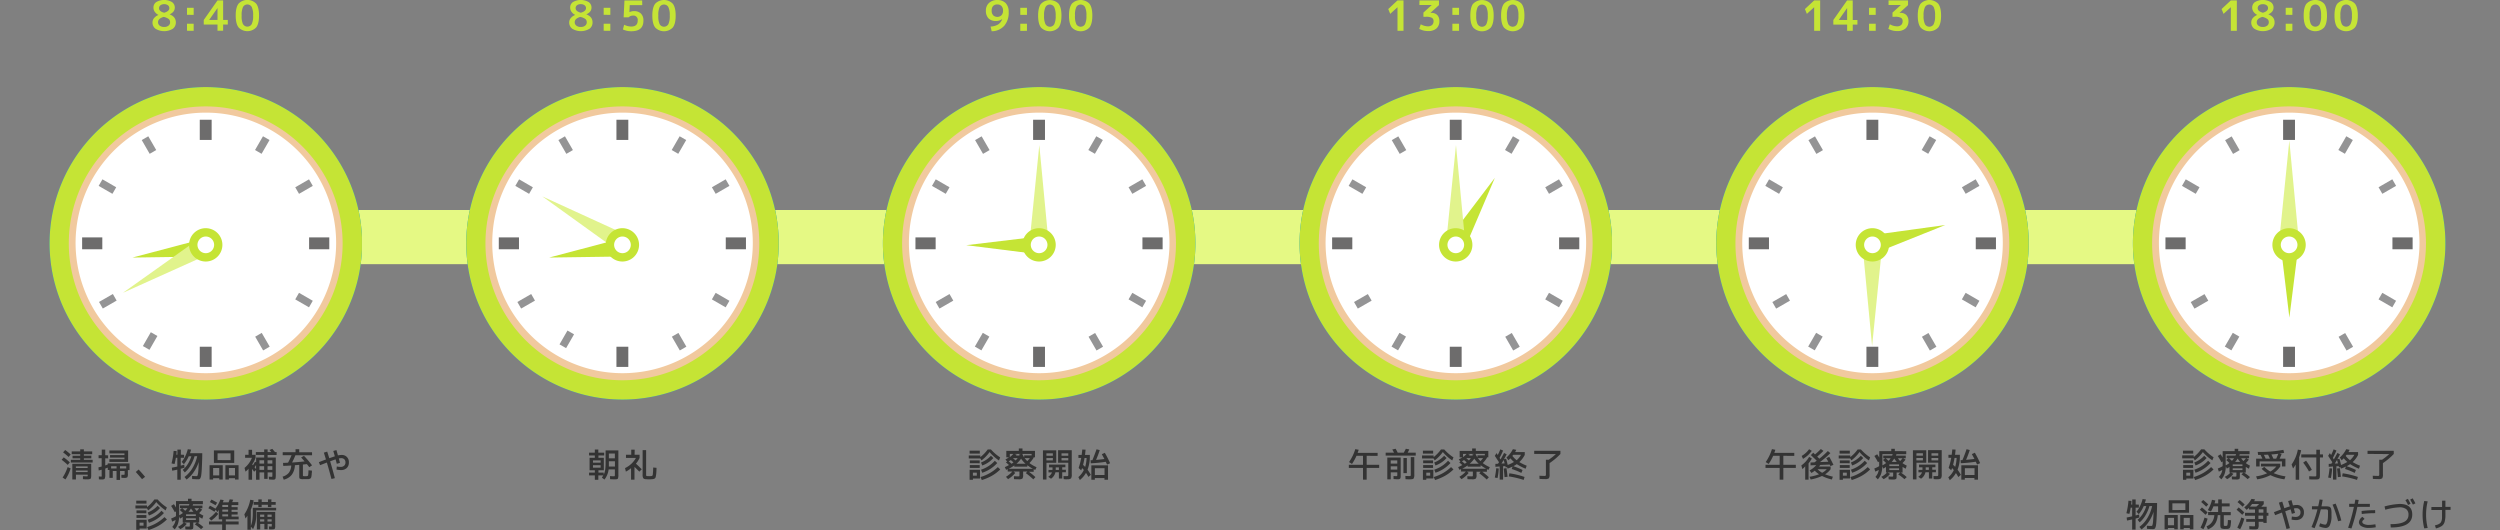 <svg id="コンポーネント_8_1" data-name="コンポーネント 8 1" xmlns="http://www.w3.org/2000/svg" xmlns:xlink="http://www.w3.org/1999/xlink" viewBox="0 0 1200 254.4"><rect x="0" y="0" width="1200" height="254.4" fill="#808080" stroke="none"/><defs><style>.cls-1{fill:none;}.cls-2{fill:#e5f984;}.cls-3{fill:#333;}.cls-4{fill:#c5e435;}.cls-5{clip-path:url(#clip-path);}.cls-6{fill:#fff;}.cls-7{fill:#009fe8;}.cls-8{fill:#f1c99e;}.cls-9{fill:#6d6c6c;}.cls-10{fill:#949495;}.cls-11{fill:#e1f38c;}.cls-12{clip-path:url(#clip-path-2);}.cls-13{clip-path:url(#clip-path-3);}.cls-14{clip-path:url(#clip-path-4);}.cls-15{clip-path:url(#clip-path-5);}.cls-16{clip-path:url(#clip-path-6);}</style><clipPath id="clip-path"><rect class="cls-1" x="1023.74" y="41.8" width="150" height="150"/></clipPath><clipPath id="clip-path-2"><rect class="cls-1" x="823.74" y="41.8" width="150" height="150"/></clipPath><clipPath id="clip-path-3"><rect class="cls-1" x="623.74" y="41.8" width="150" height="150"/></clipPath><clipPath id="clip-path-4"><rect class="cls-1" x="423.74" y="41.8" width="150" height="150"/></clipPath><clipPath id="clip-path-5"><rect class="cls-1" x="223.74" y="41.8" width="150" height="150"/></clipPath><clipPath id="clip-path-6"><rect class="cls-1" x="23.74" y="41.8" width="150" height="150"/></clipPath></defs><rect id="長方形_129" data-name="長方形 129" class="cls-2" x="31.74" y="100.8" width="1140" height="26"/><g id="グループ"><path id="パス_2048" data-name="パス 2048" class="cls-3" d="M1049.43,229.68v.64h-1.6v-4.8h5v4.16Zm0-1.36h1.87v-1.44h-1.87Zm-1.6-10.59v-1.41h4.91v1.41Zm.11,4.59V221h4.75v1.36Zm0,2.29v-1.38h4.75v1.38Zm9.44-7.62a18.31,18.31,0,0,1-3.89,4L1053,220h-5.55v-1.44H1053v.8a17.81,17.81,0,0,0,3.52-3.68h1.57a22.09,22.09,0,0,0,4.43,3.81l-.59,1.47A21.85,21.85,0,0,1,1057.38,217Zm-4.11,5a12.67,12.67,0,0,0,4.75-3.23l1.17,1.09a13,13,0,0,1-5.33,3.58Zm0,3.46a15.42,15.42,0,0,0,6.62-4.29l1.17,1.09a16.91,16.91,0,0,1-7.2,4.67Zm-.26,3.52a20.24,20.24,0,0,0,8.32-4.77l1.17,1.12a19.55,19.55,0,0,1-3.94,3,24.61,24.61,0,0,1-4.9,2.1Zm18.29-7.73a9.36,9.36,0,0,0,1.06-1.28h-2.45C1070.32,220.27,1070.79,220.7,1071.3,221.2Zm5.55.08a17.74,17.74,0,0,0,1.23-1.36h-2.33A8.5,8.5,0,0,0,1076.85,221.28Zm-1.57.4a12.13,12.13,0,0,1-1.2-1.62,13.65,13.65,0,0,1-1.21,1.62Zm-3.58,2h4.67v-.8h-4.67Zm0,1.09v.83h4.67v-.83Zm-5.41-2.93a32.94,32.94,0,0,0-1.76-3l1.35-.83c.34.52.67,1,1,1.6v-3.09h5.76v-1.12h1.71v1.12h5.44V218h-4.7a7,7,0,0,1-.24.69h4.7v1.28h-1.25l1.17.64a18.25,18.25,0,0,1-1.49,1.68,11.7,11.7,0,0,0,2,1.2l-.51,1.49a13.8,13.8,0,0,1-1.49-.87v2.74h-.86A18.82,18.82,0,0,1,1080,229l-1.12,1a19.75,19.75,0,0,0-3-2.29l1-.91h-1.74v1.84c0,.68-.1,1.11-.3,1.27a2.81,2.81,0,0,1-1.51.25c-.53,0-1.2,0-2-.08l-.1-1.41c.77.07,1.28.1,1.54.1a1.2,1.2,0,0,0,.62-.08,1,1,0,0,0,.08-.53V226.8h-2.66l1.23.64A9.14,9.14,0,0,1,1069,230l-1.12-1.12a8.46,8.46,0,0,0,2.77-2.08h-.5v-2.66a14.23,14.23,0,0,1-1.28.79l-.47-1.09a12.57,12.57,0,0,1-.6,3.65,8.17,8.17,0,0,1-1.56,2.61l-1.15-1.19a7.87,7.87,0,0,0,1.06-1.55,6.27,6.27,0,0,0,.54-1.79c-.54.29-1.09.56-1.66.8l-.48-1.49a14.16,14.16,0,0,0,2.32-1.12c0-.44,0-1.19,0-2.27Zm2.5-1.92v-1.28h4.27c0-.1.13-.32.26-.69h-5v5.39a11.66,11.66,0,0,0,1.81-1.13c-.59-.57-1.1-1.05-1.55-1.44l1.09-.85Zm20.77.21q-.46-1.06-.9-1.92l-2,.08c.28.53.57,1.15.87,1.84Zm3,0a23.33,23.33,0,0,0,1-2.35c-1.1.14-2.19.24-3.28.32.32.63.63,1.3.93,2Zm2.78,1.31h-10.72v2.43h-1.68v-3.74h3c-.27-.63-.57-1.23-.88-1.81h-1.18l-.18-1.44a60.57,60.57,0,0,0,12.32-1l.37,1.42c-.79.17-1.55.31-2.29.4l1.06.24c-.3.78-.61,1.51-.94,2.18H1097v3.74h-1.68Zm-9.74,3.52,1.26-.91a11.88,11.88,0,0,0,2.93,2.24,11.25,11.25,0,0,0,2.86-2.42h-7.39v-1.34h9.28v1.34a13,13,0,0,1-3.18,3.19,22.66,22.66,0,0,0,5.68,1.55l-.52,1.42a21,21,0,0,1-6.7-2,20.5,20.5,0,0,1-6.38,2l-.51-1.42a19,19,0,0,0,5.31-1.5A13,13,0,0,1,1085.56,225Zm18-5.34v10.62h-1.68v-7.3a12,12,0,0,1-1.26,1.89l-.69-1.92a18.05,18.05,0,0,0,3-7.14l1.58.29A20.89,20.89,0,0,1,1103.54,219.62Zm1-1.54h7.23v-2.24h1.73v2.24h1.47v1.47h-1.47v8.26a8.86,8.86,0,0,1-.06,1.26,1.11,1.11,0,0,1-.32.67,1.08,1.08,0,0,1-.69.32,11.3,11.3,0,0,1-1.3.05c-.8,0-1.71,0-2.72-.06l-.07-1.49c1.16.05,2,.08,2.52.08a1.53,1.53,0,0,0,.79-.11,1.25,1.25,0,0,0,.12-.72v-8.26h-7.23Zm1,3.89,1.32-.9a38.81,38.81,0,0,1,2.77,4.41l-1.37.79A34.25,34.25,0,0,0,1105.48,222ZM1128,220.9a9.45,9.45,0,0,0,2.08-2.58h-3.73l-.2.25a2.26,2.26,0,0,0-.2.27A11.42,11.42,0,0,0,1128,220.9Zm-5.78,1.52c-.08-.33-.23-.88-.44-1.65-.29.48-.65,1.06-1.08,1.73Zm2,6.26.27-1.5a37.53,37.53,0,0,1,7.3,1.76l-.43,1.42a47.61,47.61,0,0,0-7.15-1.69Zm-6.74-9.8.84-1.39.61.93c.43-.85.83-1.76,1.22-2.74l1.34.59c-.52,1.22-1.09,2.39-1.7,3.52.22.34.36.59.45.74q.81-1.35,1.71-3.12l1.25.67c-.43.83-.85,1.62-1.28,2.35l1-.25c.28.9.54,1.92.78,3a17.69,17.69,0,0,0,3-1.44A14.82,14.82,0,0,1,1125,220a13.52,13.52,0,0,1-1,.93l-.91-1.32a13.21,13.21,0,0,0,3.1-4l1.61.3c-.16.36-.34.72-.54,1.09h4.62v1.36a12.34,12.34,0,0,1-2.6,3.44,23.08,23.08,0,0,0,3.53,1.73l-.51,1.45a22.44,22.44,0,0,1-4.24-2.2,13.43,13.43,0,0,1-1.66,1,31.08,31.08,0,0,1,4.44,1.81l-.59,1.41a31.77,31.77,0,0,0-4.64-1.89l.45-1.17a22.6,22.6,0,0,1-2.42,1l-.24-.74-.7.15a2.57,2.57,0,0,0-.07-.34l-.07-.27-1.09.06v6.42h-1.63v-6.3l-2.06.14,0-1.39,1.26-.08.48-.72C1118.62,220.52,1118,219.52,1117.56,218.88Zm.62,5.87,1.31.13a30.69,30.69,0,0,1-.59,4.58l-1.31-.24A35.52,35.52,0,0,0,1118.18,224.75Zm5.44,4.13-1.36.13c-.1-1.3-.23-2.67-.4-4.11l1.31-.2C1123.32,225.85,1123.47,227.24,1123.62,228.88Zm12.88-11V216.4H1149v1.52a31.59,31.59,0,0,1-5.2,4.38v5.3a3.25,3.25,0,0,1-.36,2,3,3,0,0,1-1.88.36c-.46,0-1.32,0-2.58-.08l-.06-1.52c1.19.06,2,.08,2.32.08a1.17,1.17,0,0,0,.69-.12,1.35,1.35,0,0,0,.11-.72v-6.92h1.34a28.36,28.36,0,0,0,3.44-2.72Zm-109.76,24.35v1.44h-1.57v3.76l1.67-.48.12,1.46-1.79.51v5.28h-1.66v-4.85c-.75.17-1.57.34-2.47.5l-.16-1.45c1-.18,1.87-.37,2.63-.55v-4.18h-.7a26.29,26.29,0,0,1-.63,3l-1.44-.32a35.42,35.42,0,0,0,1-6l1.44.1c0,.58-.08,1.15-.14,1.72h.51v-2.44h1.66v2.43Zm-.08,4.5-1.07-1.1a12.13,12.13,0,0,0,1.73-2.73,16.52,16.52,0,0,0,1.2-3.35l1.6.19c-.1.39-.28,1-.53,1.7h5.89c0,2-.07,3.71-.12,5.05s-.1,2.49-.17,3.46-.15,1.7-.23,2.21a4.17,4.17,0,0,1-.35,1.19,1.1,1.1,0,0,1-.45.53,1.76,1.76,0,0,1-.6.1c-.7,0-1.67-.05-2.93-.13l-.07-1.5c.78.07,1.53.11,2.24.11.2,0,.35-.14.45-.41a8.74,8.74,0,0,0,.3-1.91c.1-1,.18-2.49.24-4.48a18.11,18.11,0,0,1-2.35,4.87,14.57,14.57,0,0,1-3.44,3.61l-1-1.22a14.6,14.6,0,0,0,3.8-4.22,18.9,18.9,0,0,0,2.3-5.78h-1.28a18.75,18.75,0,0,1-1.94,4.48,13,13,0,0,1-2.76,3.33l-1-1.23a11.62,11.62,0,0,0,2.46-2.82,15.27,15.27,0,0,0,1.73-3.76H1029a15.68,15.68,0,0,1-2.34,3.81Zm16.16-.61h-1.76v-6h9.76v6Zm-2.13,7.32v.64H1039v-6.88h6.32v6.88h-1.68v-.64Zm7.57,0v.64h-1.68v-6.88h6.32v6.88h-1.71v-.64Zm.8-8.64V241.6h-6.24v3.23Zm-5.44,7.32v-3.55h-2.93v3.55Zm7.57,0v-3.55h-2.93v3.55Zm8.64-7.28a17.06,17.06,0,0,0,2-4.94l1.6.32a14.11,14.11,0,0,1-.37,1.42h1.76v-1.92h1.73v1.92h3.76v1.44h-3.76v2.72h4.29v1.49h-3.33v4.35c0,.4,0,.63.12.7a1.63,1.63,0,0,0,.79.1c.45,0,.72-.12.82-.38a12.75,12.75,0,0,0,.22-2.47l1.52.13c0,.54,0,1-.06,1.33s-.06.67-.11,1-.11.57-.15.75a1.34,1.34,0,0,1-.23.5,1.15,1.15,0,0,1-.32.34,1.48,1.48,0,0,1-.46.16,2.8,2.8,0,0,1-.58.09l-.76,0a4.15,4.15,0,0,1-2.06-.32c-.28-.21-.42-.75-.42-1.6v-4.7h-1.22q-.37,5.14-4.72,6.83l-.68-1.47a5.46,5.46,0,0,0,2.6-2,6.78,6.78,0,0,0,1.16-3.37h-3v-1.49h4.8v-2.72h-2.25a15.83,15.83,0,0,1-1.19,2.45Zm-3.22-3.86,1-1a31.37,31.37,0,0,1,2.44,2.16l-1,1.08A29.77,29.77,0,0,0,1056.61,241Zm2.11,6.12a36.29,36.29,0,0,0-2.72-2.44l1-1.08a29.36,29.36,0,0,1,2.72,2.4Zm1,1.84a22.43,22.43,0,0,1-2,5.1l-1.4-.78a25.1,25.1,0,0,0,1.92-4.82Zm23.41-5.78c.45-.37.9-.79,1.36-1.25h-3.42a15.66,15.66,0,0,1-1,1.25Zm1,5.92h2.27v-1.6h-2.27ZM1074,241l1-1a31.37,31.37,0,0,1,2.44,2.16l-1,1.07A29.83,29.83,0,0,0,1074,241Zm2.27,6.12a36.29,36.29,0,0,0-2.72-2.44l1-1.12a32.63,32.63,0,0,1,2.72,2.4Zm1,1.84a22.91,22.91,0,0,1-2,5.1l-1.38-.84a24.81,24.81,0,0,0,1.92-4.83Zm1.09-4.26-1.12-1.17a12.34,12.34,0,0,0,3.47-4.06l1.7.22c-.14.32-.28.62-.43.9h4.62V242a15.64,15.64,0,0,1-1.2,1.24H1088v2.92h.83v1.4H1088V251h-1.57v-.53h-2.27v1.33a3.71,3.71,0,0,1-.31,1.94c-.21.25-.73.38-1.58.38-.37,0-1.22,0-2.56-.08l-.08-1.49c1.22.07,1.91.1,2.08.1.35,0,.55,0,.6-.11a1.56,1.56,0,0,0,.09-.74v-1.33h-4.21v-1.31h4.21v-1.6h-4.8v-1.41h4.8v-1.6h-2.88v-.77A12.14,12.14,0,0,1,1078.34,244.72Zm8.08-.21h-2.27v1.6h2.27Zm11.89-4,1.58-.43c.16.54.4,1.39.72,2.54a8.44,8.44,0,0,1,1.73-.21,3.31,3.31,0,0,1,3.52,3.1,2.94,2.94,0,0,1,0,.42,3.56,3.56,0,0,1-1,2.73,3.89,3.89,0,0,1-2.8,1,9.62,9.62,0,0,1-2.14-.24l.16-1.49a8,8,0,0,0,1.82.21,2.43,2.43,0,0,0,1.69-.57,2,2,0,0,0,.63-1.54,1.9,1.9,0,0,0-1.69-2.08h-.39a5.81,5.81,0,0,0-1.1.14c.31,1.21.49,1.91.54,2.12l-1.52.44c-.25-1-.44-1.66-.57-2.12-.63.2-1.5.51-2.61.92.73,2.4,1.48,5.1,2.26,8.08l-1.64.4q-1.14-4.4-2.19-7.88l-3.26,1.26-.58-1.44c1-.38,2.09-.82,3.39-1.31-.22-.73-.57-1.81-1-3.27l1.6-.5c.61,1.9.95,3,1,3.19,1.22-.44,2.1-.74,2.66-.91C1098.91,242.54,1098.66,241.69,1098.31,240.5Zm15-.75,1.55.17c-.16,1-.35,2.08-.58,3.12h2.4a6.11,6.11,0,0,1,.86.09,5.28,5.28,0,0,1,.66.16,1.39,1.39,0,0,1,.41.35,1.49,1.49,0,0,1,.29.5,7.82,7.82,0,0,1,.13.8,9.43,9.43,0,0,1,.07,1.06v1.44a10.68,10.68,0,0,1-.73,4.51,2.17,2.17,0,0,1-1.91,1.49,8.63,8.63,0,0,1-3.31-.82l.51-1.45a7.61,7.61,0,0,0,2.48.67.63.63,0,0,0,.45-.27,2.74,2.74,0,0,0,.41-.82,6.53,6.53,0,0,0,.3-1.46,18.18,18.18,0,0,0,.12-2.09v-.91a5.76,5.76,0,0,0,0-.66c0-.25,0-.42,0-.5a1.14,1.14,0,0,0-.13-.3q-.12-.2-.18-.21a1.39,1.39,0,0,0-.3-.08,1.32,1.32,0,0,0-.39-.06H1114a58.83,58.83,0,0,1-3,9.07l-1.48-.56a55.26,55.26,0,0,0,2.86-8.51h-2.64V243h3q.42-1.86.66-3.3Zm6.27,2.5,1.5-.51a58.91,58.91,0,0,1,2.74,8.1l-1.56.36a56,56,0,0,0-2.68-8Zm20.48,4.08a51.15,51.15,0,0,0-6.43.4l-.1-1.44a52.63,52.63,0,0,1,6.53-.4Zm-6.08,1.76,1,1a5.64,5.64,0,0,0-.88.81,1,1,0,0,0-.24.58c0,.44.28.8.85,1.07a5.18,5.18,0,0,0,2.27.42,17.86,17.86,0,0,0,3.18-.32l.2,1.44a18.34,18.34,0,0,1-3.38.32,6.51,6.51,0,0,1-3.43-.78,2.27,2.27,0,0,1-1.29-2,3.44,3.44,0,0,1,1.68-2.52Zm-6.4-4.8v-1.45h2.59c.17-.9.3-1.57.37-2l1.6.15c0,.18-.07.37-.1.58s-.08.44-.13.7-.08.46-.1.59h5.7v1.44h-6a78.83,78.83,0,0,1-2.84,10.38l-1.6-.36a81.31,81.31,0,0,0,2.78-10Zm27-3.23,1.18-.61c.45.77.88,1.56,1.28,2.37l-1.18.59c-.38-.75-.81-1.54-1.28-2.36Zm2.27-.24,1.22-.61c.5.87.94,1.67,1.31,2.41l-1.22.6c-.32-.61-.75-1.42-1.31-2.41Zm-12.29,3.28a32.82,32.82,0,0,1,7.22-1.2q6.08,0,6.08,5.07,0,6.24-10.32,6.24l-.13-1.6q4.48,0,6.56-1.11a3.6,3.6,0,0,0,2.08-3.37,3.28,3.28,0,0,0-1.07-2.72,5.2,5.2,0,0,0-3.36-.88,31,31,0,0,0-6.7,1.15Zm22.5.27h5.12v-3.05h1.6v3h2.48v1.44h-2.48V247a12.28,12.28,0,0,1-.39,3.52,3.67,3.67,0,0,1-1.33,1.94,8.54,8.54,0,0,1-2.82,1.18l-.51-1.44c.54-.15,1-.28,1.3-.4a4.32,4.32,0,0,0,.91-.46,2.29,2.29,0,0,0,.64-.6,3.44,3.44,0,0,0,.37-.86,5.38,5.38,0,0,0,.2-1.2c0-.44,0-1,0-1.68V244.8h-5.12Zm-1.79-2.7a26.86,26.86,0,0,0,0,12.77l-1.65.19a27.42,27.42,0,0,1,0-13.15Z"/><path id="パス_2053" data-name="パス 2053" class="cls-4" d="M1070.8,14.8V3.46h0l-3.5,3.2-.94-2.32L1070.8.2h2.88V14.8ZM1082.38,1a7.54,7.54,0,0,1,7.56,0,3.15,3.15,0,0,1,1.36,2.65c0,1.4-.83,2.48-2.5,3.24v0c2,.75,3,2,3,3.86a3.64,3.64,0,0,1-1.48,3.06,8,8,0,0,1-8.24,0,3.64,3.64,0,0,1-1.48-3.06,3.25,3.25,0,0,1,.73-2.05,5.28,5.28,0,0,1,2.17-1.53v0a4.6,4.6,0,0,1-1.8-1.5,3.49,3.49,0,0,1-.64-2A3.13,3.13,0,0,1,1082.38,1Zm3.84,5.1c1.63-.48,2.44-1.21,2.44-2.18a1.66,1.66,0,0,0-.66-1.38,2.89,2.89,0,0,0-1.84-.52,2.85,2.85,0,0,0-1.81.52,1.66,1.66,0,0,0-.65,1.38C1083.7,4.94,1084.54,5.67,1086.22,6.12Zm-.28,2c-1.8.55-2.7,1.39-2.7,2.54a2,2,0,0,0,.8,1.67,3.28,3.28,0,0,0,2.12.63,3.2,3.2,0,0,0,2.09-.63,2,2,0,0,0,.77-1.67,1.91,1.91,0,0,0-.67-1.51A5.94,5.94,0,0,0,1085.94,8.12Zm11.2-1V3.74h3.2v3.4Zm0,7.66V11.4h3.2v3.4Zm10-13a5.88,5.88,0,0,1,8.32-.11l.11.11c.93,1.19,1.39,3.09,1.39,5.72s-.46,4.53-1.39,5.72a5.86,5.86,0,0,1-8.3.12l-.12-.12c-.93-1.19-1.39-3.09-1.39-5.72S1106.18,3,1107.1,1.78Zm2.14,9.84a2.4,2.4,0,0,0,4.16,0,8.94,8.94,0,0,0,.68-4.12,8.94,8.94,0,0,0-.68-4.12,2.4,2.4,0,0,0-4.16,0,8.94,8.94,0,0,0-.68,4.12A8.94,8.94,0,0,0,1109.24,11.62Zm12.66-9.84a5.88,5.88,0,0,1,8.32-.11l.11.11c.93,1.19,1.39,3.09,1.39,5.72s-.46,4.53-1.39,5.72a5.86,5.86,0,0,1-8.3.12l-.12-.12c-.93-1.19-1.39-3.09-1.39-5.72S1121,3,1121.9,1.78Zm2.14,9.84a2.4,2.4,0,0,0,4.16,0,8.94,8.94,0,0,0,.68-4.12,8.94,8.94,0,0,0-.68-4.12,2.4,2.4,0,0,0-4.16,0,8.94,8.94,0,0,0-.68,4.12,8.94,8.94,0,0,0,.68,4.12Z"/><g class="cls-5"><g id="時計"><path id="パス_1580" data-name="パス 1580" class="cls-6" d="M1169.1,116.8a70.36,70.36,0,1,1-70.36-70.36,70.36,70.36,0,0,1,70.36,70.36"/><path id="パス_1581" data-name="パス 1581" class="cls-7" d="M1098.74,191.8a75,75,0,1,1,29.19-5.89,75,75,0,0,1-29.19,5.89m0-140.72a65.72,65.72,0,1,0,65.72,65.72h0a65.79,65.79,0,0,0-65.72-65.72"/><path id="パス_1582" data-name="パス 1582" class="cls-8" d="M1098.74,188.81a71.79,71.79,0,1,1,28-5.66,71.78,71.78,0,0,1-28,5.66m0-134.74A62.53,62.53,0,1,0,1123.15,59a62.51,62.51,0,0,0-24.41-4.93"/><rect id="長方形_116" data-name="長方形 116" class="cls-9" x="1095.89" y="57.48" width="5.7" height="9.69"/><rect id="長方形_117" data-name="長方形 117" class="cls-9" x="1095.89" y="166.43" width="5.7" height="9.69"/><rect id="長方形_118" data-name="長方形 118" class="cls-9" x="1039.42" y="113.95" width="9.69" height="5.7"/><rect id="長方形_119" data-name="長方形 119" class="cls-9" x="1148.37" y="113.95" width="9.69" height="5.7"/><rect id="長方形_120" data-name="長方形 120" class="cls-10" x="1069.69" y="65.81" width="3.63" height="7.63" transform="translate(108.77 545.13) rotate(-30)"/><rect id="長方形_121" data-name="長方形 121" class="cls-10" x="1124.16" y="160.17" width="3.63" height="7.63" transform="translate(68.89 585.03) rotate(-30)"/><rect id="長方形_122" data-name="長方形 122" class="cls-10" x="1049.75" y="85.75" width="3.63" height="7.63" transform="translate(448.21 955.45) rotate(-60)"/><rect id="長方形_123" data-name="長方形 123" class="cls-10" x="1144.1" y="140.23" width="3.63" height="7.63" transform="translate(448.2 1064.4) rotate(-60)"/><rect id="長方形_124" data-name="長方形 124" class="cls-10" x="1047.75" y="142.22" width="7.63" height="3.63" transform="matrix(0.87, -0.5, 0.5, 0.87, 68.88, 545.13)"/><rect id="長方形_125" data-name="長方形 125" class="cls-10" x="1142.11" y="87.75" width="7.63" height="3.63" transform="translate(108.73 584.94) rotate(-30)"/><rect id="長方形_126" data-name="長方形 126" class="cls-10" x="1067.6" y="162.16" width="7.63" height="3.63" transform="translate(393.68 1009.85) rotate(-60)"/><rect id="長方形_127" data-name="長方形 127" class="cls-10" x="1122.08" y="67.81" width="7.63" height="3.63" transform="translate(502.64 1009.85) rotate(-60)"/><path id="パス_1583" data-name="パス 1583" class="cls-4" d="M1098.9,152.46l3.88-30.87-7.58,0Z"/><path id="パス_1584" data-name="パス 1584" class="cls-11" d="M1098.87,67.45l-4.68,46.48,9.09,0Z"/><path id="パス_1585" data-name="パス 1585" class="cls-4" d="M1106.75,117.53a8,8,0,1,1-8-8h0a8,8,0,0,1,8,8"/><path id="パス_1586" data-name="パス 1586" class="cls-6" d="M1102.78,117.53a4,4,0,1,1-4-4h0a4,4,0,0,1,4,4"/><path id="パス_1587" data-name="パス 1587" class="cls-4" d="M1098.74,191.8a75,75,0,1,1,29.19-5.89,75,75,0,0,1-29.19,5.89m0-140.72a65.72,65.72,0,1,0,65.72,65.72h0a65.79,65.79,0,0,0-65.72-65.72"/></g></g></g><g id="グループ-2"><path id="パス_2049" data-name="パス 2049" class="cls-3" d="M862,223.12v1.49h-6v5.63h-1.76v-5.63h-6.8v-1.49h6.8V218.8h-3.12a25.13,25.13,0,0,1-2.16,3.9l-1.42-.91a22.63,22.63,0,0,0,3-6.21l1.63.32c-.09.34-.26.82-.5,1.46h9.59v1.44H856v4.32Zm6.11-.74v7.86H866.5v-6.42a8.15,8.15,0,0,1-1.36,1.33l-.5-1.74a13.85,13.85,0,0,0,2.11-1.87,13.58,13.58,0,0,0,1.64-2.26l1.3.8A13.3,13.3,0,0,1,868.13,222.38Zm6.53,4.56a8.44,8.44,0,0,0,2.24-1.74h-4.45A8.46,8.46,0,0,0,874.66,226.94Zm-9.2-6.68-.64-1.41a12.79,12.79,0,0,0,2-1.46,11.9,11.9,0,0,0,1.56-1.76l1.3.77a14.87,14.87,0,0,1-1.85,2.11A15.42,15.42,0,0,1,865.46,220.26Zm11.15-.34,1.46-.64c.77,1.36,1.43,2.64,2,3.84l-1.43.61a2.4,2.4,0,0,0-.11-.23,2.51,2.51,0,0,1-.13-.28l-.12-.23-4.53.18c-.16.23-.35.48-.56.75h5.53v1.28a9,9,0,0,1-2.65,2.45,22.76,22.76,0,0,0,3.71,1.15l-.45,1.36a20.1,20.1,0,0,1-4.75-1.7,21.23,21.23,0,0,1-5.44,1.7l-.56-1.31a22.64,22.64,0,0,0,4.59-1.2,12.08,12.08,0,0,1-2.06-1.71,11,11,0,0,1-1.63,1.08l-.84-1.24a10,10,0,0,0,1.69-1.1,11.12,11.12,0,0,0,1.48-1.43l-2.74.11,0-1.36,1.9-.08c.15-.1.35-.24.61-.44a5.4,5.4,0,0,1,.46-.34c-.73-.74-1.66-1.63-2.8-2.68l1.13-1.16.86.82a34.09,34.09,0,0,0,2.79-2.58l1.26.88a36.64,36.64,0,0,1-3,2.74l.52.51c.24.22.41.39.52.5a47,47,0,0,0,4.06-3.67l1.23,1a48.06,48.06,0,0,1-5,4.3l4-.16C877.14,220.84,876.81,220.26,876.61,219.92Zm8,9.76v.64H883v-4.8h5v4.16Zm0-1.36h1.87v-1.44h-1.87ZM883,217.73v-1.41h4.91v1.41Zm.11,4.59V221h4.75v1.36Zm0,2.29v-1.38h4.75v1.38Zm9.44-7.62a18.31,18.31,0,0,1-3.89,4l-.53-.93h-5.55v-1.44h5.57v.8a17.81,17.81,0,0,0,3.52-3.68h1.57a22.09,22.09,0,0,0,4.43,3.81l-.59,1.47A21.85,21.85,0,0,1,892.58,217Zm-4.11,5a12.67,12.67,0,0,0,4.75-3.23l1.17,1.09a13,13,0,0,1-5.33,3.58Zm0,3.46a15.42,15.42,0,0,0,6.62-4.29l1.17,1.09a16.91,16.91,0,0,1-7.2,4.67Zm-.26,3.52a20.24,20.24,0,0,0,8.32-4.77l1.17,1.12a19.55,19.55,0,0,1-3.94,3,24.61,24.61,0,0,1-4.9,2.1Zm18.29-7.73a9.36,9.36,0,0,0,1.06-1.28h-2.45C905.52,220.27,906,220.7,906.5,221.2Zm5.55.08a17.74,17.74,0,0,0,1.23-1.36H911A8.5,8.5,0,0,0,912.05,221.28Zm-1.57.4a12.13,12.13,0,0,1-1.2-1.62,13.65,13.65,0,0,1-1.21,1.62Zm-3.58,2h4.67v-.8H906.9Zm0,1.09v.83h4.67v-.83Zm-5.41-2.93a32.94,32.94,0,0,0-1.76-3l1.35-.83c.34.52.67,1,1,1.6v-3.09h5.76v-1.12h1.71v1.12H915V218h-4.7a7,7,0,0,1-.24.69h4.7v1.28h-1.25l1.17.64a18.25,18.25,0,0,1-1.49,1.68,11.7,11.7,0,0,0,2.05,1.2l-.51,1.49a13.8,13.8,0,0,1-1.49-.87v2.74h-.86a18.82,18.82,0,0,1,2.86,2.16l-1.12,1a19.75,19.75,0,0,0-3-2.29l1-.91h-1.74v1.84c0,.68-.1,1.11-.3,1.27a2.81,2.81,0,0,1-1.51.25c-.53,0-1.2,0-2-.08l-.1-1.41c.77.07,1.28.1,1.54.1a1.2,1.2,0,0,0,.62-.08,1,1,0,0,0,.08-.53V226.8H906l1.23.64a9.14,9.14,0,0,1-3.1,2.56L903,228.88a8.46,8.46,0,0,0,2.77-2.08h-.5v-2.66a14.23,14.23,0,0,1-1.28.79l-.47-1.09a12.57,12.57,0,0,1-.6,3.65,8.17,8.17,0,0,1-1.56,2.61l-1.15-1.19a7.87,7.87,0,0,0,1.06-1.55,6.61,6.61,0,0,0,.54-1.79c-.54.29-1.1.56-1.66.8l-.48-1.49a14.57,14.57,0,0,0,2.32-1.12c0-.44,0-1.19,0-2.27Zm2.5-1.92v-1.28h4.27c0-.1.13-.32.26-.69h-4.94v5.39a11.57,11.57,0,0,0,1.8-1.13c-.58-.57-1.1-1.05-1.55-1.44l1.09-.85Zm15.9-.11V221H923v-1.15Zm0-1.12H923v-1.17h-3.09Zm10.5,1.12h-3.25V221h3.25Zm0-1.12v-1.17h-3.25v1.17Zm-7.77,8h-1.73v-1.2h1.92v-1.2h-1.65V223H929v1.28h-1.52v1.2h1.76v1.2h-1.76v3h-1.6v-3h-1.66a5,5,0,0,1-2.13,3.1l-1.33-.93a4.56,4.56,0,0,0,1.85-2.17Zm-4.39,3.39v-14h6.4v6H919.9v8Zm11.55-.06c-.21,0-.74,0-1.6-.1l-.08-1.44.62,0,.5,0h.27a1.29,1.29,0,0,0,.77-.12c.09-.08.13-.32.13-.72v-5.6h-4.9v-6h6.56v11.55a3.32,3.32,0,0,1-.36,2,3,3,0,0,1-1.91.38Zm-3.9-5.73h-1.52v1.2h1.52Zm17.26,5.12v.8h-1.68v-6.91h8v6.91h-1.71v-.8ZM937,224.67c-.11.31-.25.67-.42,1.07l-1.23-1.16a30.69,30.69,0,0,0,1.23-4.82h-1.33v-1.44h1.55q.21-1.48.3-2.58l1.59.07c-.1,1.08-.19,1.91-.27,2.51h2.32V219a17.52,17.52,0,0,1-1.1,6.45,26.27,26.27,0,0,1,1.57,2.46L940,229c-.32-.6-.7-1.24-1.15-1.94a12,12,0,0,1-2.95,3.44l-.72-1.4a10.19,10.19,0,0,0,2.64-3.44C937.59,225.29,937.3,225,937,224.67Zm.48-1.57c.34.3.68.62,1,1a17.4,17.4,0,0,0,.7-4.29h-1c-.21,1.23-.45,2.34-.71,3.34Zm9-5.12,1.45-.67a48.48,48.48,0,0,1,2.53,5l-1.47.65-.27-.6c-.14-.31-.25-.56-.34-.74a62,62,0,0,1-7.2.72l-.08-1.49h.43l.43,0q1.05-2.43,2-5.23l1.53.41q-.84,2.57-1.77,4.69c1.34-.11,2.67-.26,4-.43-.39-.78-.8-1.53-1.21-2.26ZM947.78,228v-3.26h-4.64v3.28Z"/><path id="パス_2054" data-name="パス 2054" class="cls-4" d="M870.8,14.8V3.46h0l-3.5,3.2-.94-2.32L870.8.2h2.88V14.8Zm15.82-5.2V3.86h0l-4,5.7v0Zm2.7,0h2.24v2.2h-2.24v3h-2.7v-3H880V9.6l6.6-9.4h2.7Zm7.82-2.46V3.74h3.2v3.4Zm0,7.66V11.4h3.2v3.4ZM906.5.2h9.36V2.46l-4.1,3.72v0h.34a3.93,3.93,0,0,1,2.9,1,4,4,0,0,1,1.06,2.93,4.52,4.52,0,0,1-1.4,3.55,5.79,5.79,0,0,1-4,1.25,8.68,8.68,0,0,1-4.26-1.06l.72-2.2a7.34,7.34,0,0,0,3.42,1,3,3,0,0,0,2-.64,2.35,2.35,0,0,0,.72-1.86,1.73,1.73,0,0,0-.81-1.61,5.92,5.92,0,0,0-2.85-.49h-1.2v-2l4-3.64v0H906.5Zm15.4,1.58a5.88,5.88,0,0,1,8.32-.11l.11.11c.93,1.19,1.39,3.09,1.39,5.72s-.46,4.53-1.39,5.72a5.86,5.86,0,0,1-8.3.12l-.12-.12c-.93-1.19-1.39-3.09-1.39-5.72S921,3,921.9,1.78ZM924,11.62a2.4,2.4,0,0,0,4.16,0,8.94,8.94,0,0,0,.68-4.12,8.94,8.94,0,0,0-.68-4.12,2.4,2.4,0,0,0-4.16,0,8.94,8.94,0,0,0-.68,4.12A8.94,8.94,0,0,0,924,11.62Z"/><g class="cls-12"><g id="時計-2"><path id="パス_1580-2" data-name="パス 1580-2" class="cls-6" d="M969.1,116.8a70.36,70.36,0,1,1-70.36-70.36A70.36,70.36,0,0,1,969.1,116.8"/><path id="パス_1581-2" data-name="パス 1581-2" class="cls-7" d="M898.74,191.8a75,75,0,1,1,29.19-5.89,75,75,0,0,1-29.19,5.89m0-140.72a65.72,65.72,0,1,0,65.72,65.72h0a65.79,65.79,0,0,0-65.72-65.72"/><path id="パス_1582-2" data-name="パス 1582-2" class="cls-8" d="M898.74,188.81a71.79,71.79,0,1,1,28-5.66,71.78,71.78,0,0,1-28,5.66m0-134.74A62.53,62.53,0,1,0,923.15,59a62.51,62.51,0,0,0-24.41-4.93"/><rect id="長方形_116-2" data-name="長方形 116-2" class="cls-9" x="895.89" y="57.48" width="5.7" height="9.69"/><rect id="長方形_117-2" data-name="長方形 117-2" class="cls-9" x="895.89" y="166.43" width="5.7" height="9.69"/><rect id="長方形_118-2" data-name="長方形 118-2" class="cls-9" x="839.42" y="113.95" width="9.69" height="5.7"/><rect id="長方形_119-2" data-name="長方形 119-2" class="cls-9" x="948.37" y="113.95" width="9.69" height="5.7"/><rect id="長方形_120-2" data-name="長方形 120-2" class="cls-10" x="869.69" y="65.81" width="3.63" height="7.63" transform="translate(81.97 445.12) rotate(-30)"/><rect id="長方形_121-2" data-name="長方形 121-2" class="cls-10" x="924.16" y="160.17" width="3.63" height="7.63" transform="translate(42.09 485.02) rotate(-30)"/><rect id="長方形_122-2" data-name="長方形 122-2" class="cls-10" x="849.75" y="85.75" width="3.63" height="7.63" transform="translate(348.21 782.25) rotate(-60)"/><rect id="長方形_123-2" data-name="長方形 123-2" class="cls-10" x="944.1" y="140.23" width="3.63" height="7.63" transform="translate(348.2 891.2) rotate(-60)"/><rect id="長方形_124-2" data-name="長方形 124-2" class="cls-10" x="847.75" y="142.22" width="7.63" height="3.63" transform="matrix(0.87, -0.5, 0.5, 0.87, 42.08, 445.12)"/><rect id="長方形_125-2" data-name="長方形 125-2" class="cls-10" x="942.11" y="87.75" width="7.63" height="3.63" transform="translate(81.94 484.94) rotate(-30)"/><rect id="長方形_126-2" data-name="長方形 126-2" class="cls-10" x="867.6" y="162.16" width="7.63" height="3.63" transform="translate(293.69 836.64) rotate(-60)"/><rect id="長方形_127-2" data-name="長方形 127-2" class="cls-10" x="922.08" y="67.81" width="7.63" height="3.63" transform="translate(402.64 836.65) rotate(-60)"/><path id="パス_1583-2" data-name="パス 1583-2" class="cls-4" d="M933.75,108l-30.82,4.25,1.94,7.33Z"/><path id="パス_1584-2" data-name="パス 1584-2" class="cls-11" d="M898.6,166.15l4.68-46.48-9.09,0Z"/><path id="パス_1585-2" data-name="パス 1585-2" class="cls-4" d="M906.75,117.53a8,8,0,1,1-8-8h0a8,8,0,0,1,8,8"/><path id="パス_1586-2" data-name="パス 1586-2" class="cls-6" d="M902.78,117.53a4,4,0,1,1-4-4h0a4,4,0,0,1,4,4"/><path id="パス_1587-2" data-name="パス 1587-2" class="cls-4" d="M898.74,191.8a75,75,0,1,1,29.19-5.89,75,75,0,0,1-29.19,5.89m0-140.72a65.72,65.72,0,1,0,65.72,65.72h0a65.79,65.79,0,0,0-65.72-65.72"/></g></g></g><g id="グループ-3"><path id="パス_2050" data-name="パス 2050" class="cls-3" d="M662,223.12v1.49h-6v5.63h-1.76v-5.63h-6.8v-1.49h6.8V218.8h-3.12a25.13,25.13,0,0,1-2.16,3.9l-1.42-.91a22.63,22.63,0,0,0,3-6.21l1.63.32c-.09.34-.26.82-.5,1.46h9.59v1.44H656v4.32Zm5.55.72v1.57h3.14v-1.57Zm0-1.31h3.14V221h-3.14Zm-2.43-3.84v-1.41h4c-.36-.7-.64-1.21-.83-1.52l1.61-.37c.29.48.63,1.11,1,1.89h2.91c.33-.58.65-1.2,1-1.87l1.66.3c-.22.5-.48,1-.78,1.57h3.87v1.41Zm5,9.87c.28,0,.45,0,.5-.11a1.69,1.69,0,0,0,.08-.74v-1h-3.14v3.36h-1.66V219.6h6.43v8.24c0,.4,0,.7,0,.9a2.08,2.08,0,0,1-.09.6.84.84,0,0,1-.17.4.94.94,0,0,1-.35.2,1.61,1.61,0,0,1-.53.1h-.8l-1.49-.1,0-1.47C669.5,228.53,669.92,228.56,670.13,228.56Zm3.52-1.44v-7.28h1.65v7.28Zm3.52-7.68h1.7v8.32a3.4,3.4,0,0,1-.34,1.94c-.23.26-.83.38-1.79.38-.46,0-1.16,0-2.08-.08l-.08-1.55q1,.06,1.92.06c.32,0,.52,0,.58-.11a1.47,1.47,0,0,0,.1-.72Zm7.46,10.24v.64H683v-4.8h5v4.16Zm0-1.36h1.87v-1.44h-1.87ZM683,217.73v-1.41h4.91v1.41Zm.11,4.59V221h4.75v1.36Zm0,2.29v-1.38h4.75v1.38Zm9.44-7.62a18.31,18.31,0,0,1-3.89,4l-.53-.93h-5.55v-1.44h5.57v.8a17.81,17.81,0,0,0,3.52-3.68h1.57a22.09,22.09,0,0,0,4.43,3.81l-.59,1.47A21.85,21.85,0,0,1,692.58,217Zm-4.11,5a12.67,12.67,0,0,0,4.75-3.23l1.17,1.09a13,13,0,0,1-5.33,3.58Zm0,3.46a15.42,15.42,0,0,0,6.62-4.29l1.17,1.09a16.91,16.91,0,0,1-7.2,4.67Zm-.26,3.52a20.24,20.24,0,0,0,8.32-4.77l1.17,1.12a19.55,19.55,0,0,1-3.94,3,24.61,24.61,0,0,1-4.9,2.1Zm14.08-9.57a9.48,9.48,0,0,0,1.7-1.52h-1.7Zm-.45,5.6H713.4a17.49,17.49,0,0,1-2.69-1.71V224h-6.24v-.59a18,18,0,0,1-2.63,1.58Zm5.1-6.34a2.51,2.51,0,0,0-.1-.26,2.55,2.55,0,0,0-.1-.25l.93-.27h-3.13l1,.35-.34.43Zm-2.88,3.28c-.58-.51-1-.88-1.3-1.12-.29.2-.62.41-1,.61.6.5,1.06.89,1.37,1.17.22-.14.52-.36.91-.66Zm1-.9a8.94,8.94,0,0,0,1-1.15H704a.17.17,0,0,0-.06.06.18.18,0,0,1-.07.05l1.22,1Zm2.64-.9a11.81,11.81,0,0,1-2.23,2.45h4.37a12.17,12.17,0,0,1-2.14-2.44Zm1.49-.57v-1h3.56v-.7h-4.46a9.22,9.22,0,0,0,.9,1.7Zm1.45,1.76a13.35,13.35,0,0,0,1.27-1.44h-2.5a10.67,10.67,0,0,0,1.24,1.45Zm1.17,1a16,16,0,0,0,3.33,1.92l-.66,1.3-.37-.17-.36-.16v1.21H711.5c1.09.83,2.14,1.71,3.14,2.64l-1,1.1a41.35,41.35,0,0,0-3.6-3l.7-.75h-2V228a2.64,2.64,0,0,1-.36,1.73,3.12,3.12,0,0,1-1.85.33c-.54,0-1.26,0-2.16-.08l-.06-1.39c.66,0,1.29.06,1.9.06a1.48,1.48,0,0,0,.66-.07c.07-.05.1-.21.1-.5v-1.72h-2.8l.79.65a13.18,13.18,0,0,1-3.46,3l-1-1.14a13.78,13.78,0,0,0,3.1-2.54H701.3v-1.14l-.77.34-.62-1.3a22.19,22.19,0,0,0,2-1c-.52-.47-1-.9-1.49-1.3l.59-.4-.81-1a14.85,14.85,0,0,0,1.73-1h-1.3v-3.09h6v-1.18h1.76v1.18h6v3.09h-.68v.26a12.31,12.31,0,0,1-1.9,2.41ZM728,220.9a9.45,9.45,0,0,0,2.08-2.58h-3.73l-.2.25a2.26,2.26,0,0,0-.2.27A11.42,11.42,0,0,0,728,220.9Zm-5.78,1.52c-.08-.33-.23-.88-.44-1.65-.29.48-.65,1.06-1.08,1.73Zm2,6.26.27-1.5a37.53,37.53,0,0,1,7.3,1.76l-.43,1.42a47.61,47.61,0,0,0-7.15-1.69Zm-6.74-9.8.84-1.39.61.93c.43-.85.83-1.76,1.22-2.74l1.34.59c-.52,1.22-1.09,2.39-1.7,3.52.22.34.36.59.45.74q.81-1.35,1.71-3.12l1.25.67c-.43.83-.85,1.62-1.28,2.35l1-.25c.28.9.54,1.92.78,3a17.69,17.69,0,0,0,3-1.44A14.82,14.82,0,0,1,725,220a13.52,13.52,0,0,1-1,.93l-.91-1.32a13.21,13.21,0,0,0,3.1-4l1.61.3c-.16.36-.34.72-.54,1.09h4.62v1.36a12.34,12.34,0,0,1-2.6,3.44,23.08,23.08,0,0,0,3.53,1.73l-.51,1.45a22.44,22.44,0,0,1-4.24-2.2,13.43,13.43,0,0,1-1.66,1,31.08,31.08,0,0,1,4.44,1.81l-.59,1.41a31.77,31.77,0,0,0-4.64-1.89l.45-1.17a22.6,22.6,0,0,1-2.42,1l-.24-.74-.7.15a2.57,2.57,0,0,0-.07-.34l-.07-.27-1.09.06v6.42h-1.63v-6.3l-2.06.14,0-1.39,1.26-.08.48-.72C718.62,220.52,718,219.52,717.56,218.88Zm.62,5.87,1.31.13a30.69,30.69,0,0,1-.59,4.58l-1.31-.24A35.52,35.52,0,0,0,718.18,224.75Zm5.44,4.13-1.36.13c-.1-1.3-.23-2.67-.4-4.11l1.31-.2C723.32,225.85,723.47,227.24,723.62,228.88Zm12.88-11V216.4H749v1.52a31.59,31.59,0,0,1-5.2,4.38v5.3a3.25,3.25,0,0,1-.36,2,3,3,0,0,1-1.88.36c-.46,0-1.32,0-2.58-.08l-.06-1.52c1.19.06,2,.08,2.32.08a1.17,1.17,0,0,0,.69-.12,1.35,1.35,0,0,0,.11-.72v-6.92h1.34a28.36,28.36,0,0,0,3.44-2.72Z"/><path id="パス_2055" data-name="パス 2055" class="cls-4" d="M670.8,14.8V3.46h0l-3.5,3.2-.94-2.32L670.8.2h2.88V14.8ZM681.34.2h9.36V2.46l-4.1,3.72v0h.34a3.93,3.93,0,0,1,2.9,1,4,4,0,0,1,1.06,2.93,4.52,4.52,0,0,1-1.4,3.55,5.79,5.79,0,0,1-4,1.25,8.68,8.68,0,0,1-4.26-1.06l.72-2.2a7.34,7.34,0,0,0,3.42,1,3,3,0,0,0,2-.64,2.35,2.35,0,0,0,.72-1.86,1.73,1.73,0,0,0-.81-1.61,5.92,5.92,0,0,0-2.85-.49h-1.2v-2l4-3.64v0h-5.94Zm15.8,6.94V3.74h3.2v3.4Zm0,7.66V11.4h3.2v3.4Zm10-13a5.88,5.88,0,0,1,8.32-.11l.11.11c.93,1.19,1.39,3.09,1.39,5.72s-.46,4.53-1.39,5.72a5.86,5.86,0,0,1-8.3.12l-.12-.12c-.93-1.19-1.39-3.09-1.39-5.72S706.18,3,707.1,1.78Zm2.14,9.84a2.4,2.4,0,0,0,4.16,0,8.94,8.94,0,0,0,.68-4.12,8.94,8.94,0,0,0-.68-4.12,2.4,2.4,0,0,0-4.16,0,8.94,8.94,0,0,0-.68,4.12A8.94,8.94,0,0,0,709.24,11.62ZM721.9,1.78a5.88,5.88,0,0,1,8.32-.11l.11.11c.93,1.19,1.39,3.09,1.39,5.72s-.46,4.53-1.39,5.72a5.86,5.86,0,0,1-8.3.12l-.12-.12c-.93-1.19-1.39-3.09-1.39-5.72S721,3,721.9,1.78ZM724,11.62a2.4,2.4,0,0,0,4.16,0,8.94,8.94,0,0,0,.68-4.12,8.94,8.94,0,0,0-.68-4.12,2.4,2.4,0,0,0-4.16,0,8.94,8.94,0,0,0-.68,4.12A8.94,8.94,0,0,0,724,11.62Z"/><g class="cls-13"><g id="時計-3"><path id="パス_1580-3" data-name="パス 1580-3" class="cls-6" d="M769.1,116.8a70.36,70.36,0,1,1-70.36-70.36A70.36,70.36,0,0,1,769.1,116.8"/><path id="パス_1581-3" data-name="パス 1581-3" class="cls-7" d="M698.74,191.8a75,75,0,1,1,29.19-5.89,75,75,0,0,1-29.19,5.89m0-140.72a65.72,65.72,0,1,0,65.72,65.72h0a65.79,65.79,0,0,0-65.72-65.72"/><path id="パス_1582-3" data-name="パス 1582-3" class="cls-8" d="M698.74,188.81a71.79,71.79,0,1,1,28-5.66,71.78,71.78,0,0,1-28,5.66m0-134.74A62.53,62.53,0,1,0,723.15,59a62.51,62.51,0,0,0-24.41-4.93"/><rect id="長方形_116-3" data-name="長方形 116-3" class="cls-9" x="695.89" y="57.48" width="5.7" height="9.69"/><rect id="長方形_117-3" data-name="長方形 117-3" class="cls-9" x="695.89" y="166.43" width="5.7" height="9.69"/><rect id="長方形_118-3" data-name="長方形 118-3" class="cls-9" x="639.42" y="113.95" width="9.69" height="5.7"/><rect id="長方形_119-3" data-name="長方形 119-3" class="cls-9" x="748.37" y="113.95" width="9.69" height="5.7"/><rect id="長方形_120-3" data-name="長方形 120-3" class="cls-10" x="669.69" y="65.81" width="3.63" height="7.63" transform="translate(55.17 345.11) rotate(-30)"/><rect id="長方形_121-3" data-name="長方形 121-3" class="cls-10" x="724.16" y="160.17" width="3.63" height="7.63" transform="translate(15.29 385.01) rotate(-30)"/><rect id="長方形_122-3" data-name="長方形 122-3" class="cls-10" x="649.75" y="85.75" width="3.63" height="7.63" transform="translate(248.21 609.05) rotate(-60)"/><rect id="長方形_123-3" data-name="長方形 123-3" class="cls-10" x="744.1" y="140.23" width="3.63" height="7.63" transform="translate(248.21 717.99) rotate(-60)"/><rect id="長方形_124-3" data-name="長方形 124-3" class="cls-10" x="647.75" y="142.22" width="7.63" height="3.63" transform="matrix(0.87, -0.5, 0.5, 0.87, 15.28, 345.11)"/><rect id="長方形_125-3" data-name="長方形 125-3" class="cls-10" x="742.11" y="87.75" width="7.63" height="3.63" transform="translate(55.15 384.95) rotate(-30)"/><rect id="長方形_126-3" data-name="長方形 126-3" class="cls-10" x="667.6" y="162.16" width="7.63" height="3.63" transform="translate(193.69 663.44) rotate(-60)"/><rect id="長方形_127-3" data-name="長方形 127-3" class="cls-10" x="722.08" y="67.81" width="7.63" height="3.63" transform="translate(302.64 663.44) rotate(-60)"/><path id="パス_1583-3" data-name="パス 1583-3" class="cls-4" d="M717.54,85.35l-18.79,24.79L705.3,114Z"/><path id="パス_1584-3" data-name="パス 1584-3" class="cls-11" d="M698.87,69.63l-4.68,46.47,9.09,0Z"/><path id="パス_1585-3" data-name="パス 1585-3" class="cls-4" d="M706.75,117.53a8,8,0,1,1-8-8h0a8,8,0,0,1,8,8"/><path id="パス_1586-3" data-name="パス 1586-3" class="cls-6" d="M702.78,117.53a4,4,0,1,1-4-4h0a4,4,0,0,1,4,4"/><path id="パス_1587-3" data-name="パス 1587-3" class="cls-4" d="M698.74,191.8a75,75,0,1,1,29.19-5.89,75,75,0,0,1-29.19,5.89m0-140.72a65.72,65.72,0,1,0,65.72,65.72h0a65.79,65.79,0,0,0-65.72-65.72"/></g></g></g><g id="グループ-4"><path id="パス_2051" data-name="パス 2051" class="cls-3" d="M467,229.68v.64h-1.6v-4.8h5v4.16Zm0-1.36h1.87v-1.44H467Zm-1.6-10.59v-1.41h4.91v1.41Zm.11,4.59V221h4.75v1.36Zm0,2.29v-1.38h4.75v1.38ZM475,217a18.31,18.31,0,0,1-3.89,4l-.53-.93H465v-1.44h5.57v.8a17.81,17.81,0,0,0,3.52-3.68h1.57a22.09,22.09,0,0,0,4.43,3.81l-.59,1.47A21.85,21.85,0,0,1,475,217Zm-4.11,5a12.67,12.67,0,0,0,4.75-3.23l1.17,1.09a13,13,0,0,1-5.33,3.58Zm0,3.46a15.42,15.42,0,0,0,6.62-4.29l1.17,1.09a16.91,16.91,0,0,1-7.2,4.67Zm-.26,3.52a20.24,20.24,0,0,0,8.32-4.77l1.17,1.12a19.55,19.55,0,0,1-3.94,3,24.61,24.61,0,0,1-4.9,2.1Zm14.08-9.57a9.48,9.48,0,0,0,1.7-1.52h-1.7Zm-.45,5.6H495.8a17.49,17.49,0,0,1-2.69-1.71V224h-6.24v-.59a18,18,0,0,1-2.63,1.58Zm5.1-6.34a2.51,2.51,0,0,0-.1-.26,2.55,2.55,0,0,0-.1-.25l.93-.27H487l1,.35-.34.43Zm-2.88,3.28c-.58-.51-1-.88-1.3-1.12-.29.2-.62.41-1,.61.6.5,1.06.89,1.37,1.17.22-.14.52-.36.91-.66Zm1-.9a8.94,8.94,0,0,0,1-1.15H486.4l-.06.06-.06.05,1.21,1Zm2.64-.9a11.81,11.81,0,0,1-2.23,2.45h4.37a12.17,12.17,0,0,1-2.14-2.44Zm1.49-.57v-1h3.56v-.7h-4.46a10.61,10.61,0,0,0,.9,1.7Zm1.46,1.77a13.26,13.26,0,0,0,1.26-1.44h-2.5A10.59,10.59,0,0,0,493.08,221.3Zm1.16,1a17,17,0,0,0,3.33,1.92l-.65,1.3-.38-.18-.36-.16v1.22h-2.27A37.35,37.35,0,0,1,497,229l-1,1.1a39.74,39.74,0,0,0-3.6-3l.7-.75h-2V228a2.64,2.64,0,0,1-.36,1.73,3.12,3.12,0,0,1-1.85.33c-.54,0-1.26,0-2.16-.08l-.06-1.39c.66,0,1.29.07,1.9.07a1.64,1.64,0,0,0,.66-.08c.07,0,.1-.21.1-.5v-1.73h-2.8l.79.65a13.18,13.18,0,0,1-3.46,3l-1-1.14a13.78,13.78,0,0,0,3.1-2.54H483.7v-1.14l-.77.34-.62-1.3a22.19,22.19,0,0,0,2-1c-.52-.47-1-.9-1.49-1.3l.59-.4-.81-1a14.85,14.85,0,0,0,1.73-1h-1.3v-3.09h6v-1.18h1.76v1.18h6v3.09h-.68v.26a12.31,12.31,0,0,1-1.9,2.41Zm8.05-2.47V221h3.09v-1.15Zm0-1.12h3.09v-1.17h-3.09Zm10.5,1.12h-3.25V221h3.25Zm0-1.12v-1.17h-3.25v1.17Zm-7.77,8h-1.73v-1.2h1.92v-1.2h-1.65V223h7.84v1.28h-1.52v1.2h1.76v1.2h-1.76v3h-1.6v-3h-1.66a5,5,0,0,1-2.13,3.1l-1.33-.93a4.56,4.56,0,0,0,1.85-2.17Zm-4.39,3.4v-14H507v6H502.3v8Zm11.55-.07c-.21,0-.74,0-1.6-.1l-.08-1.44.62,0,.5,0,.27,0a1.46,1.46,0,0,0,.77-.12c.09-.08.13-.32.13-.73v-5.6h-4.9v-6h6.56v11.55a3.32,3.32,0,0,1-.36,2,3,3,0,0,1-1.91.38Zm-3.9-5.73h-1.52v1.2h1.52Zm17.26,5.12v.8h-1.68v-6.91h8v6.91h-1.71v-.8Zm-6.14-4.77c-.11.31-.25.67-.42,1.07l-1.23-1.16a30.69,30.69,0,0,0,1.23-4.82h-1.33v-1.44h1.55q.21-1.48.3-2.58l1.59.07c-.1,1.08-.19,1.91-.27,2.51h2.32V219a17.72,17.72,0,0,1-1.1,6.45,26.18,26.18,0,0,1,1.56,2.46l-1.16,1c-.32-.6-.7-1.24-1.15-1.94a12,12,0,0,1-2.95,3.44l-.72-1.4a10.19,10.19,0,0,0,2.64-3.44C520,225.29,519.7,225,519.4,224.67Zm.48-1.57c.34.3.68.62,1,1a17.4,17.4,0,0,0,.7-4.29h-1c-.21,1.23-.45,2.34-.71,3.34Zm9-5.12,1.45-.67a48.48,48.48,0,0,1,2.53,5l-1.47.65-.27-.6c-.14-.31-.25-.56-.34-.74a62,62,0,0,1-7.2.72l-.08-1.49h.43l.43,0q1-2.43,2-5.23l1.53.41q-.84,2.57-1.77,4.69c1.34-.11,2.67-.26,4-.43-.39-.78-.8-1.53-1.21-2.26ZM530.18,228v-3.26h-4.64v3.28Z"/><path id="パス_2056" data-name="パス 2056" class="cls-4" d="M475.48,12.74a7.4,7.4,0,0,0,3.61-1,5.23,5.23,0,0,0,2-2.6l0,0a5.15,5.15,0,0,1-3.06.94,4.79,4.79,0,0,1-3.55-1.27,5.07,5.07,0,0,1-1.25-3.69,4.82,4.82,0,0,1,1.5-3.7,5.59,5.59,0,0,1,4-1.4,5.35,5.35,0,0,1,4,1.49,5.9,5.9,0,0,1,1.44,4.27A9.54,9.54,0,0,1,482,12.42,8.14,8.14,0,0,1,476,15Zm3.2-10.6a2.6,2.6,0,0,0-2,.76A3.09,3.09,0,0,0,476,5.1a3.18,3.18,0,0,0,.72,2.22,2.9,2.9,0,0,0,4,0,3.1,3.1,0,0,0,.74-2.2,3.12,3.12,0,0,0-.72-2.19A2.61,2.61,0,0,0,478.68,2.14Zm11.06,5V3.74h3.2v3.4Zm0,7.66V11.4h3.2v3.4Zm10-13A5.88,5.88,0,0,1,508,1.67l.11.11c.93,1.19,1.39,3.09,1.39,5.72s-.46,4.53-1.39,5.72a5.86,5.86,0,0,1-8.3.12l-.12-.12c-.93-1.19-1.39-3.09-1.39-5.72S498.78,3,499.7,1.78Zm2.14,9.84a2.4,2.4,0,0,0,4.16,0,8.94,8.94,0,0,0,.68-4.12A8.94,8.94,0,0,0,506,3.38a2.4,2.4,0,0,0-4.16,0,8.94,8.94,0,0,0-.68,4.12A8.94,8.94,0,0,0,501.84,11.62ZM514.5,1.78a5.88,5.88,0,0,1,8.32-.11l.11.11c.93,1.19,1.39,3.09,1.39,5.72s-.46,4.53-1.39,5.72a5.86,5.86,0,0,1-8.3.12l-.12-.12c-.93-1.19-1.39-3.09-1.39-5.72S513.58,3,514.5,1.78Zm2.14,9.84a2.4,2.4,0,0,0,4.16,0,8.94,8.94,0,0,0,.68-4.12,8.94,8.94,0,0,0-.68-4.12,2.4,2.4,0,0,0-4.16,0A8.94,8.94,0,0,0,516,7.5,8.94,8.94,0,0,0,516.64,11.62Z"/><g class="cls-14"><g id="時計-4"><path id="パス_1580-4" data-name="パス 1580-4" class="cls-6" d="M569.1,116.8a70.36,70.36,0,1,1-70.36-70.36A70.36,70.36,0,0,1,569.1,116.8"/><path id="パス_1581-4" data-name="パス 1581-4" class="cls-7" d="M498.74,191.8a75,75,0,1,1,29.19-5.89,75,75,0,0,1-29.19,5.89m0-140.72a65.72,65.72,0,1,0,65.72,65.72h0a65.79,65.79,0,0,0-65.72-65.72"/><path id="パス_1582-4" data-name="パス 1582-4" class="cls-8" d="M498.74,188.81a71.79,71.79,0,1,1,28-5.66,71.78,71.78,0,0,1-28,5.66m0-134.74A62.53,62.53,0,1,0,523.15,59a62.51,62.51,0,0,0-24.41-4.93"/><rect id="長方形_116-4" data-name="長方形 116-4" class="cls-9" x="495.89" y="57.48" width="5.7" height="9.69"/><rect id="長方形_117-4" data-name="長方形 117-4" class="cls-9" x="495.89" y="166.43" width="5.7" height="9.69"/><rect id="長方形_118-4" data-name="長方形 118-4" class="cls-9" x="439.42" y="113.95" width="9.69" height="5.7"/><rect id="長方形_119-4" data-name="長方形 119-4" class="cls-9" x="548.37" y="113.95" width="9.69" height="5.7"/><rect id="長方形_120-4" data-name="長方形 120-4" class="cls-10" x="469.69" y="65.81" width="3.63" height="7.63" transform="translate(28.37 245.1) rotate(-30)"/><rect id="長方形_121-4" data-name="長方形 121-4" class="cls-10" x="524.16" y="160.17" width="3.63" height="7.63" transform="translate(-11.51 285) rotate(-30)"/><rect id="長方形_122-4" data-name="長方形 122-4" class="cls-10" x="449.75" y="85.75" width="3.63" height="7.63" transform="translate(148.21 435.84) rotate(-60)"/><rect id="長方形_123-4" data-name="長方形 123-4" class="cls-10" x="544.1" y="140.23" width="3.63" height="7.63" transform="translate(148.21 544.79) rotate(-60)"/><rect id="長方形_124-4" data-name="長方形 124-4" class="cls-10" x="447.75" y="142.22" width="7.63" height="3.63" transform="matrix(0.87, -0.5, 0.5, 0.87, -11.52, 245.1)"/><rect id="長方形_125-4" data-name="長方形 125-4" class="cls-10" x="542.11" y="87.75" width="7.63" height="3.63" transform="translate(28.35 284.95) rotate(-30)"/><rect id="長方形_126-4" data-name="長方形 126-4" class="cls-10" x="467.6" y="162.16" width="7.63" height="3.63" transform="translate(93.69 490.24) rotate(-60)"/><rect id="長方形_127-4" data-name="長方形 127-4" class="cls-10" x="522.08" y="67.81" width="7.63" height="3.63" transform="translate(202.64 490.24) rotate(-60)"/><path id="パス_1583-4" data-name="パス 1583-4" class="cls-4" d="M463.81,117.69l30.87,3.88,0-7.58Z"/><path id="パス_1584-4" data-name="パス 1584-4" class="cls-11" d="M498.87,69.63l-4.68,46.47,9.09,0Z"/><path id="パス_1585-4" data-name="パス 1585-4" class="cls-4" d="M506.75,117.53a8,8,0,1,1-8-8h0a8,8,0,0,1,8,8"/><path id="パス_1586-4" data-name="パス 1586-4" class="cls-6" d="M502.78,117.53a4,4,0,1,1-4-4h0a4,4,0,0,1,4,4"/><path id="パス_1587-4" data-name="パス 1587-4" class="cls-4" d="M498.74,191.8a75,75,0,1,1,29.19-5.89,75,75,0,0,1-29.19,5.89m0-140.72a65.72,65.72,0,1,0,65.72,65.72h0a65.79,65.79,0,0,0-65.72-65.72"/></g></g></g><g id="グループ-5"><path id="パス_2052" data-name="パス 2052" class="cls-3" d="M284.63,223.28v1.2h3.68v-1.2Zm0-1.2h3.68V221h-3.68Zm7.63-.67v1.28q0,.44,0,1.23h2.91v-2.51Zm0-1.41h2.88v-2.32h-2.88Zm2.93,10.08c-.36,0-1.14,0-2.34-.08l-.06-1.47c.88.05,1.45.08,1.71.08s.49,0,.55-.12a1.79,1.79,0,0,0,.09-.73v-2.45h-3a9.66,9.66,0,0,1-2,4.88l-1.24-.94a10.53,10.53,0,0,0,.67-1.06h-2.37v2.13h-1.68v-2.13h-2.77v-1.34h2.77v-1.12H283v-6h2.51v-1.12h-2.77v-1.34h2.77v-1.49h1.68v1.49H290v1.34h-2.75v1.12h2.59v6h-2.59v1.12h2.53v1a8,8,0,0,0,.71-2.39,24.09,24.09,0,0,0,.2-3.5v-5.76h6.13v11.52a4.86,4.86,0,0,1-.23,2C296.4,230,296,230.08,295.19,230.08Zm15.41-1.57a7.88,7.88,0,0,0,1,.05c.34,0,.67,0,1-.05a.71.71,0,0,0,.72-.58,34.65,34.65,0,0,0,.21-3.53l1.6.16c0,.91-.06,1.62-.09,2.14a11.68,11.68,0,0,1-.15,1.45,6.2,6.2,0,0,1-.21.95,1,1,0,0,1-.35.5,1.18,1.18,0,0,1-.5.28,4.33,4.33,0,0,1-.72.12c-.5.05-1,.08-1.5.08s-.87,0-1.49-.07a1.83,1.83,0,0,1-1.37-.47,3.62,3.62,0,0,1-.29-1.86v-11.6h1.68v11.36a3.31,3.31,0,0,0,.06.89C310.21,228.42,310.35,228.48,310.6,228.51Zm-6-10.24H307v1.54a12.33,12.33,0,0,1-1.75,2.77c.86.76,1.79,1.66,2.79,2.68l-1.17,1.14c-.77-.81-1.54-1.57-2.32-2.29v6.13H302.9v-5.52a12.49,12.49,0,0,1-2.48,1.66l-.4-1.7a11.65,11.65,0,0,0,5.23-4.88h-4.78v-1.53H303v-2.43h1.65Z"/><path id="パス_2057" data-name="パス 2057" class="cls-4" d="M275,1a7.54,7.54,0,0,1,7.56,0,3.15,3.15,0,0,1,1.36,2.65c0,1.4-.83,2.48-2.5,3.24v0c2,.75,3,2,3,3.86a3.64,3.64,0,0,1-1.48,3.06,8,8,0,0,1-8.24,0,3.64,3.64,0,0,1-1.48-3.06,3.25,3.25,0,0,1,.73-2.05,5.28,5.28,0,0,1,2.17-1.53v0a4.6,4.6,0,0,1-1.8-1.5,3.49,3.49,0,0,1-.64-2A3.13,3.13,0,0,1,275,1Zm3.84,5.1c1.63-.48,2.44-1.21,2.44-2.18a1.66,1.66,0,0,0-.66-1.38A2.89,2.89,0,0,0,278.76,2a2.85,2.85,0,0,0-1.81.52,1.66,1.66,0,0,0-.65,1.38C276.3,4.94,277.14,5.67,278.82,6.12Zm-.28,2c-1.8.55-2.7,1.39-2.7,2.54a2,2,0,0,0,.8,1.67,3.28,3.28,0,0,0,2.12.63,3.2,3.2,0,0,0,2.09-.63,2,2,0,0,0,.77-1.67A1.91,1.91,0,0,0,281,9.15,5.94,5.94,0,0,0,278.54,8.12Zm11.2-1V3.74h3.2v3.4Zm0,7.66V11.4h3.2v3.4ZM308.28,2.46h-6l-.16,3.38h0a4.79,4.79,0,0,1,2.2-.5,4.52,4.52,0,0,1,3.34,1.18,4.52,4.52,0,0,1,1.18,3.34Q308.9,15,303,15a9.35,9.35,0,0,1-4-.86l.6-2.26a7.81,7.81,0,0,0,3.34.86q3.16,0,3.16-2.88a2.07,2.07,0,0,0-1.72-2.37,2.25,2.25,0,0,0-.58,0,2.92,2.92,0,0,0-2.06.82h-2.4l.4-8.1h8.5Zm6.22-.68a5.88,5.88,0,0,1,8.32-.11l.11.11c.93,1.19,1.39,3.09,1.39,5.72s-.46,4.53-1.39,5.72a5.86,5.86,0,0,1-8.3.12l-.12-.12c-.93-1.19-1.39-3.09-1.39-5.72S313.58,3,314.5,1.78Zm2.14,9.84a2.4,2.4,0,0,0,4.16,0,8.94,8.94,0,0,0,.68-4.12,8.94,8.94,0,0,0-.68-4.12,2.4,2.4,0,0,0-4.16,0A8.94,8.94,0,0,0,316,7.5,8.94,8.94,0,0,0,316.64,11.62Z"/><g class="cls-15"><g id="時計-5"><path id="パス_1580-5" data-name="パス 1580-5" class="cls-6" d="M369.1,116.8a70.36,70.36,0,1,1-70.36-70.36A70.36,70.36,0,0,1,369.1,116.8"/><path id="パス_1581-5" data-name="パス 1581-5" class="cls-7" d="M298.74,191.8a75,75,0,1,1,29.19-5.89,75,75,0,0,1-29.19,5.89m0-140.72a65.72,65.72,0,1,0,65.72,65.72h0a65.79,65.79,0,0,0-65.72-65.72"/><path id="パス_1582-5" data-name="パス 1582-5" class="cls-8" d="M298.74,188.81a71.79,71.79,0,1,1,28-5.66,71.78,71.78,0,0,1-28,5.66m0-134.74A62.53,62.53,0,1,0,323.15,59a62.51,62.51,0,0,0-24.41-4.93"/><rect id="長方形_116-5" data-name="長方形 116-5" class="cls-9" x="295.89" y="57.48" width="5.7" height="9.69"/><rect id="長方形_117-5" data-name="長方形 117-5" class="cls-9" x="295.89" y="166.43" width="5.7" height="9.69"/><rect id="長方形_118-5" data-name="長方形 118-5" class="cls-9" x="239.42" y="113.95" width="9.69" height="5.7"/><rect id="長方形_119-5" data-name="長方形 119-5" class="cls-9" x="348.37" y="113.95" width="9.69" height="5.7"/><rect id="長方形_120-5" data-name="長方形 120-5" class="cls-10" x="269.69" y="65.81" width="3.63" height="7.63" transform="translate(1.57 145.09) rotate(-30)"/><rect id="長方形_121-5" data-name="長方形 121-5" class="cls-10" x="324.16" y="160.17" width="3.63" height="7.63" transform="translate(-38.32 184.98) rotate(-30)"/><rect id="長方形_122-5" data-name="長方形 122-5" class="cls-10" x="249.75" y="85.75" width="3.63" height="7.63" transform="translate(48.22 262.64) rotate(-60)"/><rect id="長方形_123-5" data-name="長方形 123-5" class="cls-10" x="344.1" y="140.23" width="3.63" height="7.63" transform="translate(48.21 371.59) rotate(-60)"/><rect id="長方形_124-5" data-name="長方形 124-5" class="cls-10" x="247.75" y="142.22" width="7.63" height="3.63" transform="matrix(0.87, -0.5, 0.5, 0.87, -38.32, 145.09)"/><rect id="長方形_125-5" data-name="長方形 125-5" class="cls-10" x="342.11" y="87.75" width="7.63" height="3.63" transform="translate(1.56 184.95) rotate(-30)"/><rect id="長方形_126-5" data-name="長方形 126-5" class="cls-10" x="267.6" y="162.16" width="7.63" height="3.63" transform="matrix(0.5, -0.87, 0.87, 0.5, -6.31, 317.03)"/><rect id="長方形_127-5" data-name="長方形 127-5" class="cls-10" x="322.08" y="67.81" width="7.63" height="3.63" transform="translate(102.65 317.04) rotate(-60)"/><path id="パス_1583-5" data-name="パス 1583-5" class="cls-4" d="M263.57,123.63l31.11-.45-1-7.51Z"/><path id="パス_1584-5" data-name="パス 1584-5" class="cls-11" d="M260.31,94.27l37.91,27.29,4.56-7.86Z"/><path id="パス_1585-5" data-name="パス 1585-5" class="cls-4" d="M306.75,117.53a8,8,0,1,1-8-8h0a8,8,0,0,1,8,8"/><path id="パス_1586-5" data-name="パス 1586-5" class="cls-6" d="M302.78,117.53a4,4,0,1,1-4-4h0a4,4,0,0,1,4,4"/><path id="パス_1587-5" data-name="パス 1587-5" class="cls-4" d="M298.74,191.8a75,75,0,1,1,29.19-5.89,75,75,0,0,1-29.19,5.89m0-140.72a65.72,65.72,0,1,0,65.72,65.72h0a65.79,65.79,0,0,0-65.72-65.72"/></g></g></g><g id="グループ-6"><path id="パス_2059" data-name="パス 2059" class="cls-3" d="M36.42,225.84v.75h5.65v-.75Zm0-1.2h5.65v-.77H36.42Zm-6.13-7.5,1-1.15a27.59,27.59,0,0,1,2.64,2.16l-1,1.2a32.85,32.85,0,0,0-2.64-2.21Zm2.21,6a35.58,35.58,0,0,0-2.91-2.45l1-1.15a26.9,26.9,0,0,1,2.93,2.4Zm1.41,1.68a19.27,19.27,0,0,1-2.5,5.31l-1.36-.91a21,21,0,0,0,2.41-5Zm6.35-4.11h4.21V222H34v-1.28H38.5V220H34.82v-1.25H38.5V218H34.42v-1.33H38.5v-1h1.76v1h4V218h-4v.72h3.57V220H40.26Zm1.33,9.38c-.19,0-.79,0-1.78-.1l0-1.44,1.65.1a1.33,1.33,0,0,0,.56-.06s.08-.17.08-.39v-.35l-5.65,0v2.29H34.71v-7.52h9.07v5.6c0,.87-.11,1.4-.34,1.59A3.47,3.47,0,0,1,41.59,230.05Zm19-5.22v-1.07h-3v1.07Zm-.85-4.43v-.8H52.82v-1.2h6.91v-.8H52.5v-1.41h9v5.49h-9V220.4Zm-3.79,3.36H53.33v1.07h2.61Zm-4.06-5.23V220H50.52v3.41c.38-.14.79-.3,1.21-.48v-.5H62.18v3.2h-.8v1.87a2.8,2.8,0,0,1-.27,1.61,2.59,2.59,0,0,1-1.54.28c-.24,0-.68,0-1.31-.07l0-1.42,1,0a1.38,1.38,0,0,0,.49-.06s.07-.17.07-.39v-1.36H57.62v4.29H55.94v-4.29H54.13v3.3h-1.6V225.6h-.8v-1.15c-.19.08-.6.24-1.21.46v2.93a4.2,4.2,0,0,1-.28,1.95c-.18.25-.66.37-1.44.37-.19,0-.63,0-1.32-.08l-.07-1.39,1.15.08c.14,0,.22,0,.24-.11a3.68,3.68,0,0,0,0-.74v-2.45l-1.43.37-.11-1.52c.51-.11,1-.23,1.54-.38v-4H47.32v-1.44h1.52v-2.69h1.68v2.69Zm17.74,10.32L68.18,230c-1-1.19-2-2.33-3-3.44l1.36-1.2Q68.24,227.19,69.62,228.85Zm18.72-10.58v1.44H86.77v3.76l1.67-.48.12,1.46-1.79.51v5.28H85.11v-4.85c-.75.17-1.57.34-2.47.5l-.16-1.45c1-.18,1.87-.37,2.63-.55v-4.18h-.7a26.29,26.29,0,0,1-.63,3l-1.44-.32a35.42,35.42,0,0,0,1-6l1.44.1c0,.58-.08,1.15-.14,1.72h.51v-2.44h1.67v2.43Zm-.08,4.5-1.07-1.1a12.13,12.13,0,0,0,1.73-2.73,16.52,16.52,0,0,0,1.2-3.35l1.6.19c-.1.39-.28,1-.53,1.7h5.89c0,2-.07,3.71-.12,5.05s-.1,2.49-.17,3.46-.15,1.7-.23,2.21a4.17,4.17,0,0,1-.35,1.19,1.1,1.1,0,0,1-.45.53,1.76,1.76,0,0,1-.6.1c-.7,0-1.67-.05-2.93-.13l-.07-1.5c.78.07,1.53.11,2.24.11.2,0,.35-.14.45-.41a8.74,8.74,0,0,0,.3-1.91c.1-1,.18-2.49.24-4.48A18.11,18.11,0,0,1,93,226.57a14.57,14.57,0,0,1-3.44,3.61l-1-1.22a14.6,14.6,0,0,0,3.8-4.22,18.9,18.9,0,0,0,2.3-5.78H93.4a18.75,18.75,0,0,1-1.94,4.48,13,13,0,0,1-2.76,3.33l-1-1.23a11.62,11.62,0,0,0,2.46-2.82A15.64,15.64,0,0,0,91.86,219H90.6a15.68,15.68,0,0,1-2.34,3.81Zm16.16-.61h-1.76v-6h9.76v6Zm-2.13,7.32v.64h-1.71v-6.88h6.32v6.88h-1.68v-.64Zm7.57,0v.64h-1.68v-6.88h6.32v6.88h-1.71v-.64Zm.8-8.64V217.6h-6.24v3.23Zm-5.44,7.32v-3.55h-2.93v3.55Zm7.57,0v-3.55h-2.93v3.55Zm17.92-4.44h-2.29v1.76h2.29Zm0-1.24v-1.6h-2.29v1.6Zm-6.18,1.24v1.76h2.24v-1.76Zm0-1.24h2.24v-1.6h-2.24Zm-2.33,1.78c.13.16.37.46.7.9v-2c-.19.32-.43.67-.7,1.06Zm-4.55-6h1.65v-2.4H121v2.4h1.66v1.52a13.83,13.83,0,0,1-1.61,3.1l.17.2.18.2a10,10,0,0,0,1-1.7l.54.26v-2.27h3.87v-1.23h-4v-1.39h4v-1.28h1.65v1.28h1.73l-.85-1,1.36-.54c.49.55.92,1.07,1.3,1.55h.78v1.39h-4.32v1.23h3.92V228a8.52,8.52,0,0,1-.1,1.51.81.81,0,0,1-.34.58,1.91,1.91,0,0,1-.88.15c-.13,0-.78,0-1.93-.1l-.11-1.35c.52.05,1,.07,1.28.07s.34,0,.38-.1a2.24,2.24,0,0,0,.06-.73v-1.28h-2.28v3.12h-1.65v-3.12h-2.24v3.52H122.9v-4.69l-.91.85c-.22-.3-.56-.75-1-1.34v5.18H119.3V225a9.52,9.52,0,0,1-1.47,1.37l-.45-1.77a12,12,0,0,0,3.55-4.85h-3.28ZM145.51,230a3.55,3.55,0,0,1-1.55-.23c-.22-.14-.32-.45-.32-.94v-5.71l-.9.08c-.53.05-.92.09-1.19.1a8.22,8.22,0,0,1-1.49,4.57,7,7,0,0,1-3.88,2.38l-.53-1.47a5.92,5.92,0,0,0,3-1.86,6.2,6.2,0,0,0,1.14-3.48c-1.32.09-2.6.16-3.85.19l-.08-1.44c1.12,0,1.92-.08,2.41-.11a32.13,32.13,0,0,0,1.67-3.57H135.7v-1.44h6.16V215.6h1.76v1.49h6.16v1.44h-8A33.55,33.55,0,0,1,140.2,222c2-.12,3.94-.3,6-.52q-1.1-1.29-1.65-1.89l1.36-.8a52.51,52.51,0,0,1,3.87,4.57l-1.33.9c-.4-.55-.79-1.05-1.16-1.48l-1.89.2V228a.8.8,0,0,0,.07.46.81.81,0,0,0,.46.1l.59,0,.61,0a1.39,1.39,0,0,0,.4-.06.49.49,0,0,0,.24-.16.79.79,0,0,0,.17-.47c0-.23.06-.5.08-.81s0-.74.07-1.33l1.63.16c0,.54,0,1-.07,1.29s0,.63-.1,1a5.71,5.71,0,0,1-.12.73,1.38,1.38,0,0,1-.21.48,1.18,1.18,0,0,1-.3.33,2.26,2.26,0,0,1-.43.17,2.84,2.84,0,0,1-.57.1l-.75,0-.82,0Zm14.4-13.52,1.58-.44q.24.83.72,2.55a8.44,8.44,0,0,1,1.73-.21,3.32,3.32,0,0,1,3.52,3.52,3.56,3.56,0,0,1-1,2.73,3.89,3.89,0,0,1-2.8,1,9.62,9.62,0,0,1-2.14-.24l.16-1.49a8,8,0,0,0,1.82.21,2.43,2.43,0,0,0,1.69-.57,2,2,0,0,0,.63-1.54,2.09,2.09,0,0,0-.54-1.54,2.13,2.13,0,0,0-1.54-.54,5.81,5.81,0,0,0-1.1.14c.31,1.21.49,1.91.54,2.12l-1.52.44c-.25-1-.45-1.66-.58-2.12q-.94.3-2.61.93,1.09,3.6,2.26,8.08l-1.63.4q-1.16-4.4-2.2-7.89l-3.26,1.26-.58-1.44c1-.38,2.09-.82,3.4-1.31-.23-.72-.57-1.81-1-3.26l1.6-.5c.6,1.9.94,3,1,3.18,1.22-.43,2.11-.74,2.66-.91-.13-.5-.38-1.35-.73-2.54ZM67,253.68v.64h-1.6v-4.8h5v4.16Zm0-1.36H68.9v-1.44H67Zm-1.6-10.59v-1.41h4.91v1.41Zm.11,4.59V245h4.75v1.36Zm0,2.29v-1.38h4.75v1.38ZM75,241a18.31,18.31,0,0,1-3.89,4l-.53-.93H65v-1.44h5.57v.8a17.81,17.81,0,0,0,3.52-3.68h1.57a22.09,22.09,0,0,0,4.43,3.81L79.51,245A21.85,21.85,0,0,1,75,241Zm-4.11,5a12.67,12.67,0,0,0,4.75-3.23l1.17,1.09a13,13,0,0,1-5.33,3.58Zm0,3.46a15.42,15.42,0,0,0,6.62-4.29l1.17,1.09a16.91,16.91,0,0,1-7.2,4.67Zm-.26,3.52a20.24,20.24,0,0,0,8.32-4.77l1.17,1.12a19.55,19.55,0,0,1-3.94,3,24.61,24.61,0,0,1-4.9,2.1ZM88.9,245.2A9.36,9.36,0,0,0,90,243.92H87.51C87.92,244.27,88.39,244.7,88.9,245.2Zm5.55.08a17.74,17.74,0,0,0,1.23-1.36H93.35A8.5,8.5,0,0,0,94.45,245.28Zm-1.57.4a12.13,12.13,0,0,1-1.2-1.62,13.65,13.65,0,0,1-1.21,1.62Zm-3.58,2H94v-.8H89.3Zm0,1.09v.83H94v-.83Zm-5.41-2.93a32.94,32.94,0,0,0-1.76-3l1.35-.83c.34.52.67,1,1,1.6v-3.09h5.76v-1.12h1.71v1.12h5.44V242h-4.7a7,7,0,0,1-.24.69h4.7v1.28H95.89l1.17.64a18.25,18.25,0,0,1-1.49,1.68,11.7,11.7,0,0,0,2.05,1.2l-.51,1.49a13.8,13.8,0,0,1-1.49-.87v2.74h-.86A18.82,18.82,0,0,1,97.62,253l-1.12,1a19.75,19.75,0,0,0-3-2.29l1-.91H92.79v1.84c0,.68-.1,1.11-.3,1.27a2.81,2.81,0,0,1-1.51.25c-.53,0-1.2,0-2-.08l-.1-1.41c.77.07,1.28.1,1.54.1a1.2,1.2,0,0,0,.62-.08,1,1,0,0,0,.08-.53V250.8H88.42l1.23.64a9.14,9.14,0,0,1-3.1,2.56l-1.12-1.12a8.46,8.46,0,0,0,2.77-2.08h-.5v-2.66a14.23,14.23,0,0,1-1.28.79L86,247.84a12.57,12.57,0,0,1-.6,3.65,8.17,8.17,0,0,1-1.56,2.61l-1.15-1.19a7.87,7.87,0,0,0,1.06-1.55,6.27,6.27,0,0,0,.54-1.79c-.54.29-1.09.56-1.66.8l-.48-1.49a14.16,14.16,0,0,0,2.32-1.12c0-.44,0-1.19,0-2.27Zm2.5-1.92v-1.28h4.27c0-.1.13-.32.26-.69H86v5.39a11.66,11.66,0,0,0,1.81-1.13c-.59-.57-1.1-1.05-1.55-1.44l1.09-.85Zm23.1-.56v-1h-2.78v1Zm0,2.24v-1h-2.78v1Zm0,1.28h-2.78v1h2.78ZM100.74,241l.75-1.21c1,.49,1.91,1,2.74,1.49l-.77,1.24C102.58,242,101.67,241.49,100.74,241Zm4,5.67a14.67,14.67,0,0,1-3.37,3.21l-1-1.12a15.51,15.51,0,0,0,3.32-3.1Zm5.49-7,1.68.19c-.12.35-.27.74-.45,1.15h2.93v1.41h-3.23v1h2.91v1.28h-2.91v1h2.91v1.28h-2.91v1h3.39v1.31h-6.16v1h6.16v1.44h-6.16v2.85h-1.76v-2.85h-6.32v-1.44h6.32v-1H105v-4.54a12.59,12.59,0,0,1-.7,1.09l-.72-1.2-.65,1a27.26,27.26,0,0,0-2.92-1.68l.76-1.24c.9.44,1.78.92,2.64,1.45a15.72,15.72,0,0,0,2.36-4.38l1.59.25c-.1.32-.23.69-.39,1.09h2.77C109.9,240.65,110.07,240.2,110.26,239.65Zm16.61,9.6h-2v1.07h2Zm1.55,0v1.07h2v-1.07Zm-1.55-1.17V247h-2v1.07Zm1.55,0h2V247h-2Zm1.87-7.15h2.08v1.34h-2.08v1.09h-1.66v-1.09h-3v1.09H124v-1.09h-2.24v-1.34H124v-1.25h1.63v1.25h3v-1.25h1.66ZM123,247a15.11,15.11,0,0,1-1.52,7l-1.09-1.26v1.52h-1.63v-6.74a12.56,12.56,0,0,1-.93,1.36l-.54-2a18.62,18.62,0,0,0,2.83-7l1.63.27a18.64,18.64,0,0,1-1.36,4.51v7.86a14.27,14.27,0,0,0,.75-2.87,25.35,25.35,0,0,0,.21-3.7v-2.2h11.2V245H123Zm7.28,5.71c.1,0,.15,0,.17-.06a2.16,2.16,0,0,0,0-.44v-.73h-2v2.56h-1.55v-2.56h-2v2.67h-1.6v-8.43h8.8v6.59a2.94,2.94,0,0,1-.23,1.52q-.24.27-1.29.27-.87,0-1.41,0l-.08-1.41,1.17.05Z"/><path id="パス_2058" data-name="パス 2058" class="cls-4" d="M75,1a7.54,7.54,0,0,1,7.56,0A3.15,3.15,0,0,1,83.9,3.66c0,1.4-.83,2.48-2.5,3.24v0c2,.75,3,2,3,3.86a3.64,3.64,0,0,1-1.48,3.06,8,8,0,0,1-8.24,0,3.64,3.64,0,0,1-1.48-3.06,3.25,3.25,0,0,1,.73-2.05,5.28,5.28,0,0,1,2.17-1.53v0a4.6,4.6,0,0,1-1.8-1.5,3.49,3.49,0,0,1-.64-2A3.13,3.13,0,0,1,75,1Zm3.84,5.1c1.63-.48,2.44-1.21,2.44-2.18a1.66,1.66,0,0,0-.66-1.38A2.89,2.89,0,0,0,78.76,2,2.85,2.85,0,0,0,77,2.56a1.66,1.66,0,0,0-.65,1.38C76.3,4.94,77.14,5.67,78.82,6.12Zm-.28,2c-1.8.55-2.7,1.39-2.7,2.54a2,2,0,0,0,.8,1.67,3.28,3.28,0,0,0,2.12.63,3.2,3.2,0,0,0,2.09-.63,2,2,0,0,0,.77-1.67A1.91,1.91,0,0,0,81,9.15,5.94,5.94,0,0,0,78.54,8.12Zm11.2-1V3.74h3.2v3.4Zm0,7.66V11.4h3.2v3.4Zm14.64-5.2V3.86h0l-4,5.7v0Zm2.7,0h2.24v2.2h-2.24v3h-2.7v-3h-6.6V9.6l6.6-9.4h2.7Zm7.42-7.82a5.88,5.88,0,0,1,8.32-.11l.11.11c.93,1.19,1.39,3.09,1.39,5.72s-.46,4.53-1.39,5.72a5.86,5.86,0,0,1-8.3.12l-.12-.12c-.93-1.19-1.39-3.09-1.39-5.72S113.58,3,114.5,1.78Zm2.14,9.84a2.4,2.4,0,0,0,4.16,0,8.94,8.94,0,0,0,.68-4.12,8.94,8.94,0,0,0-.68-4.12,2.4,2.4,0,0,0-4.16,0A8.94,8.94,0,0,0,116,7.5,8.94,8.94,0,0,0,116.64,11.62Z"/><g class="cls-16"><g id="時計-6"><path id="パス_1580-6" data-name="パス 1580-6" class="cls-6" d="M169.1,116.8A70.36,70.36,0,1,1,98.74,46.44,70.36,70.36,0,0,1,169.1,116.8"/><path id="パス_1581-6" data-name="パス 1581-6" class="cls-7" d="M98.74,191.8a75,75,0,1,1,29.19-5.89,75,75,0,0,1-29.19,5.89m0-140.72a65.72,65.72,0,1,0,65.72,65.72h0A65.79,65.79,0,0,0,98.74,51.08"/><path id="パス_1582-6" data-name="パス 1582-6" class="cls-8" d="M98.74,188.81a71.79,71.79,0,1,1,28-5.66,71.78,71.78,0,0,1-28,5.66m0-134.74A62.53,62.53,0,1,0,123.15,59a62.51,62.51,0,0,0-24.41-4.93"/><rect id="長方形_116-6" data-name="長方形 116-6" class="cls-9" x="95.89" y="57.48" width="5.7" height="9.69"/><rect id="長方形_117-6" data-name="長方形 117-6" class="cls-9" x="95.89" y="166.43" width="5.7" height="9.69"/><rect id="長方形_118-6" data-name="長方形 118-6" class="cls-9" x="39.42" y="113.95" width="9.69" height="5.7"/><rect id="長方形_119-6" data-name="長方形 119-6" class="cls-9" x="148.37" y="113.95" width="9.69" height="5.7"/><rect id="長方形_120-6" data-name="長方形 120-6" class="cls-10" x="69.69" y="65.81" width="3.63" height="7.63" transform="translate(-25.23 45.08) rotate(-30)"/><rect id="長方形_121-6" data-name="長方形 121-6" class="cls-10" x="124.16" y="160.17" width="3.63" height="7.63" transform="translate(-65.12 84.97) rotate(-30)"/><rect id="長方形_122-6" data-name="長方形 122-6" class="cls-10" x="49.75" y="85.75" width="3.63" height="7.63" transform="translate(-51.78 89.43) rotate(-60)"/><rect id="長方形_123-6" data-name="長方形 123-6" class="cls-10" x="144.1" y="140.23" width="3.63" height="7.63" transform="translate(-51.78 198.38) rotate(-60)"/><rect id="長方形_124-6" data-name="長方形 124-6" class="cls-10" x="47.75" y="142.22" width="7.63" height="3.63" transform="matrix(0.87, -0.5, 0.5, 0.87, -65.12, 45.08)"/><rect id="長方形_125-6" data-name="長方形 125-6" class="cls-10" x="142.11" y="87.75" width="7.63" height="3.63" transform="translate(-25.23 84.96) rotate(-30)"/><rect id="長方形_126-6" data-name="長方形 126-6" class="cls-10" x="67.6" y="162.16" width="7.63" height="3.63" transform="matrix(0.5, -0.87, 0.87, 0.5, -106.3, 143.83)"/><rect id="長方形_127-6" data-name="長方形 127-6" class="cls-10" x="122.08" y="67.81" width="7.63" height="3.63" transform="translate(2.65 143.83) rotate(-60)"/><path id="パス_1583-6" data-name="パス 1583-6" class="cls-4" d="M63.57,123.63l31.11-.45-1-7.51Z"/><path id="パス_1584-6" data-name="パス 1584-6" class="cls-11" d="M59,140.55l42.59-19.18-4.52-7.89Z"/><path id="パス_1585-6" data-name="パス 1585-6" class="cls-4" d="M106.75,117.53a8,8,0,1,1-8-8h0a8,8,0,0,1,8,8"/><path id="パス_1586-6" data-name="パス 1586-6" class="cls-6" d="M102.78,117.53a4,4,0,1,1-4-4h0a4,4,0,0,1,4,4"/><path id="パス_1587-6" data-name="パス 1587-6" class="cls-4" d="M98.74,191.8a75,75,0,1,1,29.19-5.89,75,75,0,0,1-29.19,5.89m0-140.72a65.72,65.72,0,1,0,65.72,65.72h0A65.79,65.79,0,0,0,98.74,51.08"/></g></g></g></svg>